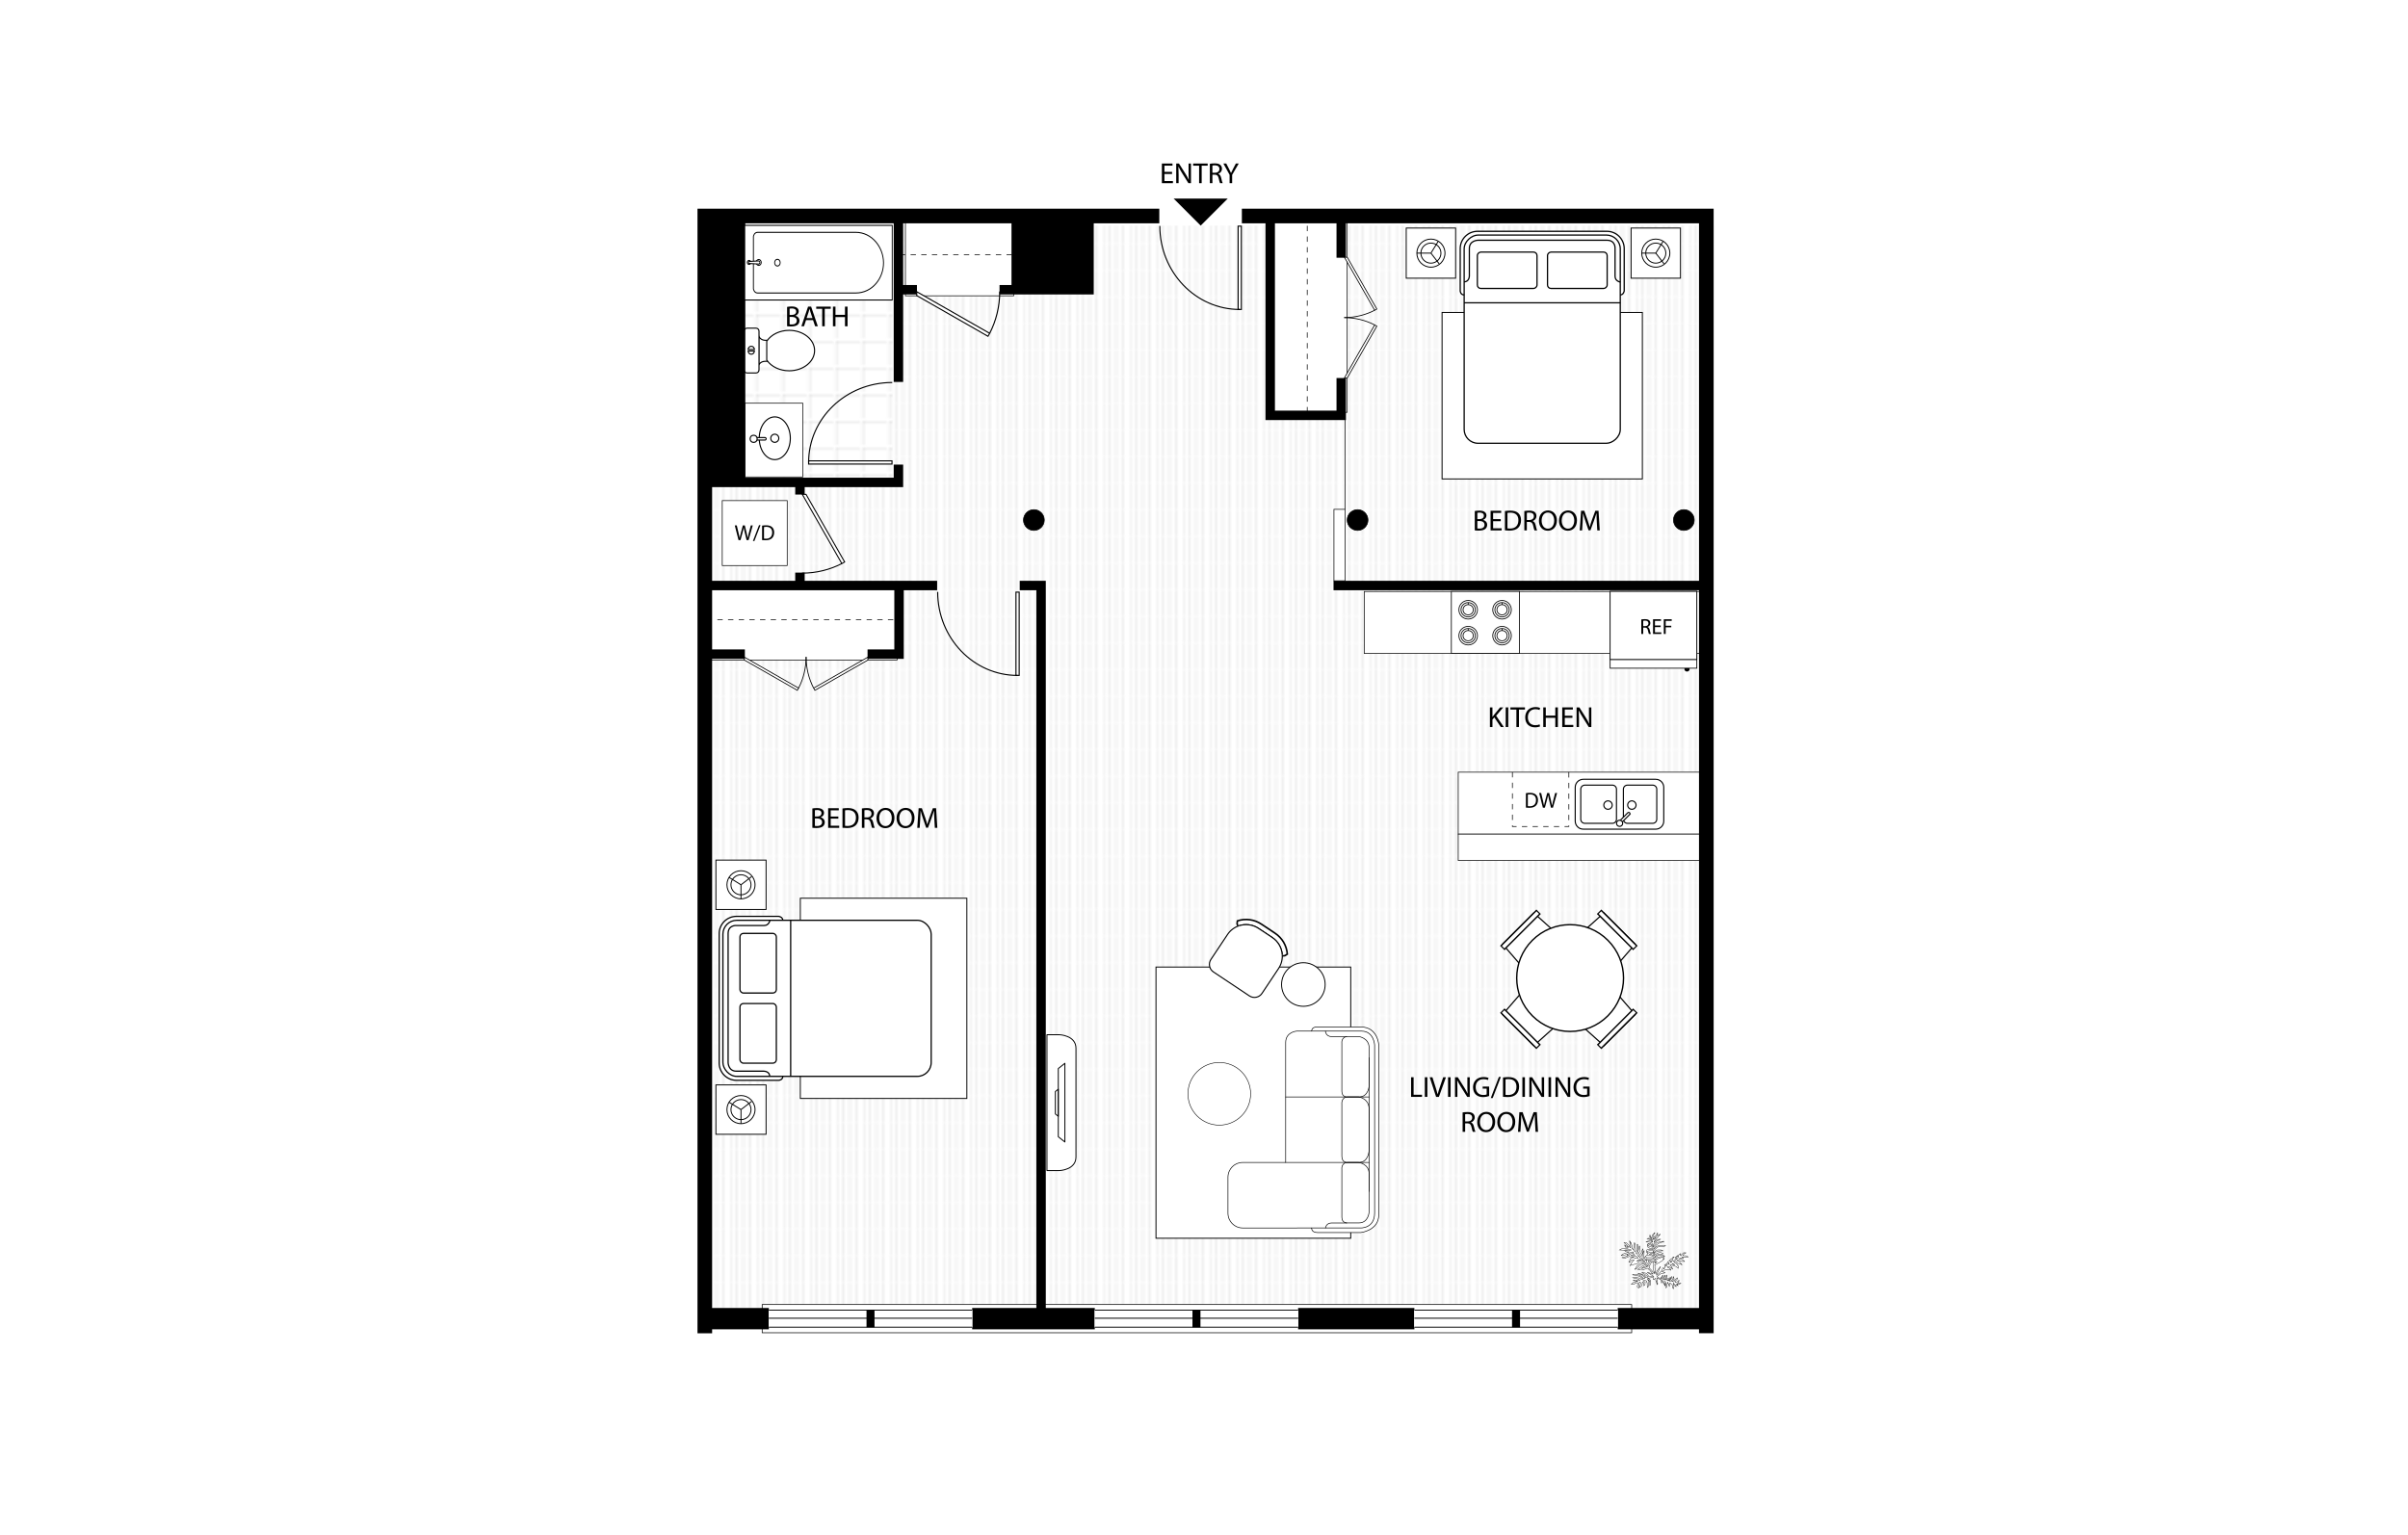 <?xml version="1.0" encoding="UTF-8"?><svg id="x" xmlns="http://www.w3.org/2000/svg" xmlns:xlink="http://www.w3.org/1999/xlink" viewBox="0 0 1035 660"><defs><style>.au,.av,.aw,.ax,.ay,.az,.ba,.bb,.bc,.bd,.be,.bf,.bg{fill:none;}.bh{fill:url(#z);}.bi{fill:url(#y);}.av{stroke-dasharray:2.291;}.av,.aw,.ax,.ay,.az,.ba,.bj,.bk,.bl,.bb,.bc,.bm,.bn,.bo,.bp,.bq,.br,.bs,.bt,.bu,.bv,.bw,.bx,.bd,.be,.bf,.bg{stroke:#000;}.av,.ax,.bm,.bw{stroke-width:.298px;}.aw,.bx{stroke-width:.3px;}.ay,.ba,.bn,.bo,.bp,.bq{stroke-linecap:round;stroke-linejoin:round;}.ay,.bp{stroke-width:.275px;}.az,.bu{stroke-width:.344px;}.ba,.bn{stroke-width:.403px;}.by{fill:#c6c6c6;}.bj{stroke-width:.1px;}.bj,.bz,.bk,.bl,.bn,.bo,.bp,.bq,.br,.bs,.bt,.bu,.bv,.bw,.bx{fill:#fff;}.bk{stroke-width:.24px;}.bk,.bl,.bb,.bc{stroke-miterlimit:10;}.bl,.br{stroke-width:.35px;}.bb,.bo{stroke-width:.36px;}.bc{stroke-width:.311px;}.ca{clip-path:url(#b);}.bq{stroke-width:.234px;}.bs{stroke-width:.588px;}.bt{stroke-width:.401px;}.bv{stroke-width:.292px;}.bd{stroke-width:9.164px;}.be{stroke-width:3.436px;}.bf{stroke-width:4.055px;}.bg{stroke-width:6.289px;}</style><clipPath id="b"><rect class="bz" y=".15" width="22.677" height="5.637"/></clipPath><symbol id="a" viewBox="0 0 22.677 5.939"><rect class="bz" y=".15" width="22.677" height="5.637"/><g class="ca"><rect class="bz" y=".15" width="22.677" height="5.637"/></g><path d="M22.677,5.639H0V.301h22.677v5.338ZM22.677,0H0v5.939h22.677V0Z"/><line class="bc" y1="3.102" x2="22.677" y2="3.102"/></symbol><symbol id="c" viewBox="0 0 23.062 12.686"><polygon id="d" class="bv" points="19.685 .2 20.147 1.01 .146 12.434 .146 11.361 19.685 .2"/><path class="aw" d="M22.912,12.502c0-4.162-1.001-8.079-2.765-11.503"/></symbol><symbol id="e" viewBox="0 0 22.659 23.155"><rect id="f" class="bx" x=".15" y=".15" width=".88" height="22.855"/><path class="aw" d="M22.509,23.069C22.509,10.412,12.695.15.59.15"/></symbol><symbol id="g" viewBox="0 0 45.842 12.686"><use width="23.062" height="12.686" xlink:href="#c"/><use width="23.062" height="12.686" transform="translate(45.842) rotate(-180) scale(1 -1)" xlink:href="#c"/></symbol><symbol id="h" viewBox="0 0 12.036 11.344"><g id="i"><path class="bx" d="M.15,4.42C.15,2.061,2.779.15,6.017.15c3.244,0,5.869,1.911,5.869,4.269,0,2.353-2.625,4.264-5.869,4.264C2.779,8.683.15,6.773.15,4.42"/><path class="bx" d="M4.901,4.413c0-.607.5-1.101,1.117-1.101.618,0,1.118.493,1.118,1.101,0,.614-.5,1.109-1.118,1.109-.617,0-1.117-.495-1.117-1.109"/></g><path class="bx" d="M6.518,9.877c0,.192-.155.347-.347.347h0c-.192,0-.347-.155-.347-.347v-2.742c0-.192.155-.347.347-.347h0c.192,0,.347.155.347.347v2.742Z"/><circle class="bx" cx="6.171" cy="10.224" r=".97"/></symbol><symbol id="j" viewBox="0 0 24.798 15.59"><g id="k"><g id="l"><path class="bx" d="M2.344,14.715c-1.21,0-2.194-.989-2.194-2.202V3.227C.15,2.012,1.134,1.022,2.344,1.022h19.93c1.21,0,2.194.989,2.194,2.204v9.286c0,1.213-.984,2.202-2.194,2.202H2.344Z"/><path class="bx" d="M3.197,2.622h6.922c.619,0,1.121.502,1.121,1.121v8.251c0,.619-.503,1.122-1.122,1.122H3.194c-.619,0-1.121-.502-1.121-1.121V3.746c0-.62.504-1.124,1.124-1.124Z"/><path class="bx" d="M22.948,11.992c0,.618-.505,1.124-1.12,1.124h-7.571c-.615,0-1.119-.506-1.119-1.124V3.746c0-.618.504-1.124,1.119-1.124h7.571c.615,0,1.12.506,1.12,1.124v8.246Z"/><path class="bx" d="M10.065,7.636c0,.638-.518,1.156-1.152,1.156-.639,0-1.153-.519-1.153-1.156s.515-1.156,1.153-1.156c.635,0,1.152.519,1.152,1.156"/><path class="bx" d="M16.614,7.636c0,.638-.517,1.156-1.152,1.156-.639,0-1.152-.519-1.152-1.156s.514-1.156,1.152-1.156c.636,0,1.152.519,1.152,1.156"/><path class="bx" d="M9.53,5.022c-.136.139-.136.358.002.499.139.137.358.137.496,0l2.124-2.129c.135-.138.135-.361.001-.497-.141-.141-.363-.141-.501,0l-2.122,2.127Z"/><path class="bx" d="M13.127,2.63c0,.473-.382.855-.853.855-.467,0-.848-.382-.848-.855,0-.468.381-.851.848-.851.471,0,.853.383.853.851"/></g><path class="bx" d="M.15,15.59"/><path class="bx" d="M24.798,15.59"/><path class="bx" d="M24.798,0"/><path class="bx" d="M.15,0"/></g></symbol><symbol id="m" viewBox="0 0 22.677 5.333"><use width="22.677" height="5.939" transform="scale(1 .898)" xlink:href="#a"/></symbol><symbol id="n" viewBox="0 0 22.407 50.698"><g id="o"><rect class="bx" x=".15" y=".15" width="22.107" height="50.398"/><path class="bx" d="M2.218,12.669C2.218,6.959,6.71,3.162,11.204,3.125c4.493-.04,8.985,3.676,8.985,9.545v33.443c0,1.252-1.236,1.461-1.236,1.461H3.455s-1.236-.209-1.236-1.461V12.669Z"/><path class="bx" d="M12.202,39.375c0,.525-.448.951-.998.951-.554,0-.999-.426-.999-.951,0-.524.445-.95.999-.95.55,0,.998.426.998.95"/><path class="bx" d="M10.524,46.374c-.336-.338-.337-.886.003-1.225.341-.337.886-.337,1.224.003.338.338.337.886-.002,1.225-.34.337-.888.336-1.225-.003"/><path class="bx" d="M10.71,49.485c-.232-.231-.231-.605.002-.837.233-.23.606-.229.838.002.23.232.23.607-.002.837-.233.232-.607.231-.838-.002"/><path class="bx" d="M10.696,45.801c.001-.209.247-.455.46-.457.21.003.455.249.456.459l-.16,3.049c.002.208-.095.457-.305.457-.212-.001-.308-.25-.306-.461l-.144-3.048Z"/></g></symbol><symbol id="p" viewBox="0 0 12.599 19.669"><g id="q"><path class="bx" d="M2.323,15.492s1.103-.378,1.161-1.775v-1.498h5.766v1.471c0,1.399,1.026,1.803,1.026,1.803H2.323Z"/><path class="bx" d="M11.636,15.415c.447,0,.812.364.812.809v2.486c0,.445-.365.81-.812.81H.965c-.449,0-.815-.364-.815-.81v-2.486c0-.444.366-.809.815-.809h10.671Z"/><path class="bx" d="M6.298.15c3.061,0,5.553,3.13,5.553,6.976,0,2.551-1.107,4.897-2.889,6.123l-.059.04H3.729l-.056-.04c-1.806-1.217-2.926-3.564-2.926-6.123C.748,3.28,3.239.15,6.298.15"/><path class="bx" d="M7.306,17.537c0-.477-.393-.858-.881-.86v1.721c.488-.002.881-.385.881-.86Z"/><path class="bx" d="M6.001,16.676c-.484,0-.879.383-.879.86,0,.477.395.86.879.86h.002v-1.721h-.002Z"/></g></symbol><symbol id="r" viewBox="0 0 61.56 47.7"><path class="bo" d="M43.02,46.374c0,.973,1.147,1.145,1.147,1.145h12.214c2.762,0,5-2.238,5-5V5.18c0-2.762-2.238-5-5-5h-12.214s-1.051.052-1.141,1.006c-.004.043-.006.087-.006.134v45.055Z"/><rect class="bo" x=".18" y="1.32" width="60.12" height="45.061" rx="4" ry="4"/><path class="bb" d="M46.74,46.38s.208-1.504,1.666-1.504h8.041s2.315.173,2.353-2.276V5.319s-.018-2.499-2.373-2.499h-7.917s-1.71.012-1.71-1.5"/><rect class="bb" x="44.88" y="25.38" width="10.5" height="17.219" rx="1" ry="1"/><rect class="bb" x="44.88" y="5.13" width="10.5" height="17.219" rx="1" ry="1"/><line class="bb" x1="40.74" y1="1.32" x2="40.74" y2="46.38"/></symbol><symbol id="s" viewBox="0 0 7.44 14.819"><polygon points="0 0 0 14.819 7.44 7.38 .06 0 0 0"/></symbol><symbol id="t" viewBox="0 0 13.786 14.961"><path class="bl" d="M.977,3.405l-.435-.341-.273-.547C1.435,1.028,3.189.175,5.085.175h3.617c1.895,0,3.649.853,4.814,2.34l-.272.596-.456.357"/><path class="bk" d="M12.624,3.214c-.908-1.159-2.327-1.905-3.922-1.905h-3.617c-1.596,0-3.015.747-3.923,1.907"/><path class="bk" d="M1.162,3.216C.509,4.049.12,5.097.12,6.235v6.606c0,1.105.895,2,2,2h9.546c1.105,0,2-.895,2-2v-6.606c0-1.139-.389-2.187-1.042-3.021"/><path class="bk" d="M12.624,3.214c-.908-1.159-2.327-1.905-3.922-1.905h-3.617c-1.596,0-3.015.747-3.923,1.907"/></symbol><symbol id="u" viewBox="0 0 13.6 15.678"><g id="v"><polygon class="br" points="13.425 15.253 13.425 .191 .175 1.328 .175 14.409 13.425 15.253"/><line class="br" x1="1.137" y1="14.409" x2="1.137" y2="1.328"/><rect class="br" x=".175" y=".628" width="1.25" height="14.875"/></g></symbol><symbol id="w" viewBox="0 0 19.084 15.546"><path class="bj" d="M16.214,14.57l.06.06v-.06h-.06ZM7.814,10.97l.119.06v-.06h-.119ZM11.414,9.41l.06.06v-.06h-.06ZM15.134,6.71l.06.06v-.06h-.06ZM11.354.47l.06.06v-.06h-.06ZM13.214,13.13l.36-.18.06-.06.36-.18.06-.06.12-.06h.06l-.06.12-.06.06-.06.12-.06.06-.24.12-.06.06v.06l-.48-.06ZM14.234,12.53h.06v.06l-.06-.06ZM9.854,11.27h.06v.06l-.06-.06ZM6.314,9.83l.06-.06c.638-.357.048-.171.9-.48l.18-.06h.18l.12.12v.12h-.12l-.18.06-.12.06-.36.12-.239.06-.301.06v.06l-.119-.06ZM15.074,8.87l-.12-.12-.12-.06-.06-.06-.12-.06.06-.06h.18l.12.06.061.06.12.06.12.12v.12l-.24-.06ZM13.574,8.45l.18-.18h.12l-.06.42-.24.12v-.36ZM8.354,9.17c.202-.188.299-.456.479-.66l.06-.54h.12l.06.06.12.06.12.12.119.06.181.18-.06,1.8.06.06v.3h.06v.12h.06v.18h.06v.18h.06v.18l-.66-.66h-.06v-.12l-.72-.72h-.06v-.6ZM9.973,8.15l-.06-.06.479-.12h.12l-.42.42-.12.06v-.3ZM4.934,7.79h.12v.06l-.12-.06ZM7.814,8.99l-.181-.18.24-.24.06-.12.181-.18.06-.54h.181l.359.12-.3.6-.06.06-.061.12-.06.06-.06.12-.12.12v.42l-.06-.06h-.061v-.12l-.06-.06h-.06v-.12ZM14.174,7.97l-.06-.06.24-.24h.119v.24h.061l-.061.24-.06.06v.06l-.12-.06h-.06v-.12h-.06v-.12ZM5.054,7.73l.24-.12.061-.06.239-.12h.24l.24.12-.72.18v.06l-.301-.06ZM7.034,8.09l.06-.06.12-.24.061-.06.18-.36.06-.18h1.681l.479.06v.9l-.12-.12h-.06v-.12l-.18-.18-.24-.12-.181-.06-.119-.06h-1.02l-.24.12.24.06-.12.48-.06.06-.12.24v.06l-.42-.42ZM15.794,6.95l.12-.12.06-.12.061-.06.06-.12.24-.12h.06l-.06.48-.3.3-.24.12v-.36ZM3.254,6.35l.18-.06.24-.12.181-.06.239-.12h.181l.119.12v.12h-.119l-.36.12v.06l-.66-.06ZM8.893,5.99l-.539-.06.18-.06.24-.12h.659l.06.06v.48l-.601-.3ZM2.294,5.99l.72-.36.061-.06.72-.24h.18v.12h.061v.12h.06v.12h-.18l-.72.18-.06.06-.12.06-.06.06-.12.06-.06.06v.06l-.48-.24ZM2.054,4.97l-.239-.12-.181-.06,1.08-.06.18-.06h.301l.239.12-.359.12-.24.06v.06l-.78-.06ZM9.734,1.85h.06v-.12l.06-.12.06-.06.12-.24.06-.06h.24l-.36.36-.06.12-.12.12v.06l-.06-.06ZM10.634.11l-.359.72-.06.06-.479.24-.24.72-.06.12v-.24h-.06v-.3l-.06-.06.06-.12.06-.18.06-.12.12-.36.24-.48h-.06l-.54.54-.06.24-.06.18-.06.24v.18l-.12-.06-.12-.12h-.06v-.18h-.06v-.12h-.06v-.18h-.06v-.12h-.06v.66h.12l.479.48v.12h.06v.18h.06l-.06.12v-.06l-.36-.36-.479-.24h-.301l-.239.06.72.24.12.06.239.24.12.06.301.3-.06.12v-.06l-.36-.18c-.366-.135-.723-.22-1.079,0l-.36.12.9.06.18.06.12.06.18.06.24.12.18.18v.42l-.12-.06-.359-.36-.301-.06h-.359l-.12.06.18.06.84.42.06.06.12.06.06.06v.3l-.36-.12-.239-.06-.36-.18h-.12v-.12l-.12-.12h-.06v-.12l-.061-.06h-.06v.18h.06v.24h.061v.3h.12l.12.12.12.06.18.18.84.06v.3l-.36-.12h-.899l-.36.12-.12.36-.06.12.12.12v.12h.06v.12h.061l.06.06v-.24l.06-.3.721-.12h.779v.6l-.119-.06-.181-.06-.12-.06h-.6l-.12.12-.12.06-.12.12-.12.06-.18.36-.12.12,1.02.06.72.18.24.24v.12h.06l.12.12-.36.06v-.06l-.359-.06h-1.26l-.301.06v-.24h-.06v-.24h-.061l-.119.12-.061.12-.06.06-.06.12-.06.06-.061.72-.119.24v-.06l-.301-.3.36-.72.06-1.86h-.06l-.06.12-.12.36-.06.12-.12.36-.06.12-.061,1.14v.3l-.119-.06-.601-.6.48-.48.3-.6.06-.18.06-1.08h-.06l-.3.9c-.186.384-.509.766-.72,1.14l-.061.06v-.06h-.06v-.12h-.06v-.12l-.061-.06.12-.24c.104-.285.238-.624.36-.9l.06-.84h-.06v-.3h-.061v-.24h-.06l-.48,1.92-.06.12-.181.18v-.06h-.06v-.12h-.06v-.12l-.061-.06.061-.06.119-.24.061-.06.18-.36.06-.3.06-1.14-.18-.18h-.06l-.06,1.2c-.103.258-.353.532-.48.78l-.06.06v-.06l-.3-.3.06-.06.24-.48.06-1.14h-.06v-.12h-.061v-.18h-.06v-.12h-.06l-.061,1.02-.06.24-.06.18-.06.24v.18l-.12-.06-.24-.24h-.06v-.84h-.06v-.24h-.06v-.24h-.061v-.12l-.06-.06h-.06v-.12l-.061-.06h-.06v-.12l-.06-.06h-.06v-.12l-.061-.06h-.06v.12h.06v.24h.061v.18h.06v.24h.06v.36h.06v.42h.061l-.061.36v-.06l-.12-.12h-.12v-.18h-.06v-.12h-.061v-.12h-.06v-.12l-.72-.72-.36-.06h-.3l.3.3.12.06.6.6v.12h.061l.12.12-.12.06v-.06l-.601-.3-.239-.24h-.06v.12h.06v.18h.06v.12h.061v.18h.18l.18.06.12.06.18.06.12.06-.18.06-.24.06-1.26.06-.72.36,1.319.06.42.42.9.06-.12.06-.54.18-.24.06-.3.06-.359.18-.181.06-.18.18-.12.06-.12.12.24.06v-.06l.72-.12.36-.12h.24l.12.12v.12h.119l.061.06-.24.12-.18.06-.12.06-.18.06-.96.24.3.06.66.06v-.06l.359-.06.601-.3h.18l.12.06.96.06v-.06l.54-.18h.24l.54.54-.78.06v-.06l-.48-.12h-.359l-.24.12-.18.06-.54,1.08.239.06v-.06l.24-.24.061-.12.239-.24h.66l-.359.36-.12.06-.181.36-.06.06-.18.36-.061.06-.06.12v.12h-.06l.06.06v-.06l.239-.12.061-.06.42-.06.36-.06.479-.12.18-.06.12-.06.48-.48.72-.24h.18l.48.48-.54.06-.72.24-.48.48-.12.06-.12.24-.06.06-.12.24-.06.06-.06.12-.24.24.181.06v-.06l.24-.06.659-.66.061-.12.18-.18.72-.36.061-.06h.72l.061.06v.12h.06v.12h-.12c-.863.265-1.167.609-1.859,1.14l-.12.06.3.06.359.06v-.06l.12-.12h.24l.18.06.48.06v-.06l.3-.06.36-.12.12-.06.18-.06h.18l.181.18v.12h.06l.36.36v.12h.06l.36.36v.12h.06l.3.3-.18.06v-.06l-.899-.3-.24-.06h-.181l.12.06.06.06.24.12.06.06.24.12.06.06.24.12.06.06.24.12.06.06.239.12.06.06-1.32.06v-.06l-.18-.18h-.06v-.12l-.18-.18h-.06v-.12l-.24-.24-.24-.06-.3-.06-.24-.06-.3-.06h-.18l.119.06.061.06.24.12.06.06.24.12.06.06.12.06.18.18.12.06.181.18.12.06.239.24-.359.12-.24.06v-.06h-.061v-.12l-.06-.06h-.06v-.12h-.061v-.12l-.12-.12-.72-.36-.18-.06-.721-.12h-.239l1.08.36c.213.134.689.481.84.66v.36h-.12l-.18.06v-.06l-.66-.66-.601-.3-.18-.06-.24-.06-.6-.12h-.42l-.24.12-.18.06.96.12.479.12.181.06.239.06.181.06.119.06.181.18.12.06.18.18.12.06.18.18-.24.12-.239.06v-.06l-.301-.3-.119-.06-.721-.12h-1.319l.3.06c.91.275.99.069,1.74.6l.06.06-.3.06-.48.06v-.06l-.359-.12h-.78l.36.18.359.06.601.12-1.2.24-.48.48-.12.06.721.06v-.06l.12-.06c.214-.211.505-.27.779-.36h.181l-.06.66-.06.24-.06.18.42.42v-.12l.061-.12.06-1.26.181-.18h.119v.12h.061v.12h.06l-.06.36-.061.24-.06.18-.06.24v.18l.06-.06.12-.06.06-.06.12-.06.06-.06.239-.48.061-.66h.12l.06.06.12.06.12.12v.78l.3-.3.061-.66-.12-.12-.12-.06-.061-.06-.119-.06-.061-.06-.12-.06.24-.06h.42l.24.12.06.06v.12h.06v.18h.06v.12h.061v.78h.06v.3h.06v.3l.181-.36.06-1.62-.12-.12-.12-.06-.119-.12h.06l.36.12.06.06v.12h.061v.12h.06v.12h.06v.12h.061v1.08l.18-.36.06-.96h-.06v-.12l-.06-.06h-.06v-.12h-.06v-.12l-.12-.12-.54-.18.36-.06.3-.06.359-.06h.721l-.06.12-.12.36.301.06v-.06l.3-.3h.12v.54h.06v.18h.06v.18h.06v.18h.06v.18h.06v.18h.06v.18h.061l.06.06v.12l.06-.42h-.06v-.48h-.06v-.48h-.061v-.48l-.06-.06h.12l.12.06.06.06.12.06.06.06.181.06.12.06.18.06.12.06.06.06v.12h.06v.12h.06v.66l.12-.24.06-.54h.061l.12.06.06.06v.54h.06l.12.12v.12h.06l.12.12v.12h.06v.12h.06v.18h.06v.12l.06-.18.06-.24h-.06v-.12h-.06v-.12h-.06v-.12h-.06v-.12h-.06v-.36h.3v.18h.061v.18h.06v.24h.06v.3h.061l-.061.6v.3l.181-.18.18-1.08.06-.3h.061v.12h.06v.12h.061v.12h.06v.12h.06v.12h.06v.12h.061v.24h.06v.24l.12-.6.06-.42h.06l.66.66v.42h.06v.18h.06v.24h.061v.18l.18-.54.06-.36h-.06v-.18h-.06v-.18h-.061v-.18h-.06v-.18h.06l.36.36v.12h.06v.12h.061l.06.06v.12h.06v.12h.06l.06.06v-.66h.06l.12.06.3.3v-.18h-.06v-.18h-.06v-.12h.12l.18.06.301.06v-.06l.359-.18-.42-.06-.479-.06.12-.06.18-.18.12-.48h-.061l-.359.36-.12.06-.061.06-.479.06v-.06l.06-.18.06-.24.12-.06.359-.36.06-.3h-.06c-.544.45-.697.255-.899.96v.12l-.36-.06-.3-.06.24-.12.359-.36.06-.36h-.06v-.24h-.06v-.12h-.061v-.12h-.06l-.061.6-.06.12-.36.36-.119.06-.061.06-.3.06v-.06l-.24-.06.24-.12c.353-.252.244-.161.479-.54l.061-.48h-.061l-.119.24c-.903.297-.617.136-1.261.6l-.54.06v-.06l.601-.3.06-.06.06-.54h-.06v-.18h-.06v-.18h-.06l-.06.42-.12.36-.06.12-.48.24-.24.06v-.06c.242-.194.379-.467.54-.72l.06-.36h-.06l-.18.36-.601.6-.359.06v-.06l.42-.42.06-.12.061-.06.06-.36h-.06l-.061.06-.06.12-.061.06-.06.12-.42.42-.24.06v-.06l-.12-.06-.18-.06-.36-.36.12-.06c.268-.265.633-.395.9-.66l1.2-.24-.24-.12-.18-.06-.24-.12-.181-.06.36-.18.061-.06.6-.3h.84l.54.18v-.06h-.06v-.12h-.06v-.12h-.06v-.12l-.06-.06-.72-.36.18-.18c.428-.012.746.292,1.02.48l.24.24v-.12h-.06v-.12h-.06v-.18h-.06v-.12h-.06v-.12l-.48-.48.12-.06h.24l.479.24.061.06.36.06.3.06.12.06.12.12.119.06.12.12.12.06.12.12v-.6h-.06v-.12l-.12-.12h-.06v-.12l-.359-.36-.12-.06-.12-.12-.12-.06-.12-.12-.12-.06.36-.18h.12l.54.54,1.08.36.12.06v-.06l-.24-.24h-.06v-.12l-.42-.42-.72-.36.18-.06.12-.06h.24l.12.06.06.06.12.06.061.06.119.06.061.06,1.08.06v-.06l-.061-.06-.12-.06-.06-.06-.12-.06-.12-.12-.12-.06-.06-.06-.12-.06-.72-.18.359-.18h.48l.3.06v-.06l-.24-.24-.119-.06h1.14l.54.06v-.06l-.24-.24-.12-.06-1.14-.06.12-.12.06-.12.12-.12.06-.12.601-.3h-.72l-.36.36-.12.06-.24.48v-.06l-.18-.18.06-.24.061-.18h-.061c-.376.361-.903.515-1.26.9l-.12.06-.06.78-.061.06-.479.24v-.06h-.061v-.12h-.06v-.12l-.06-.06.18-.54.18-.18h-.12l-.239.12-.06.12-.06.06-.06.12-.06.06-.24.12-.18.06-.06.18-.12.24-.119.06-.36.12-.061.18-.18.36.06.06-.06.42-.24.24v-.48h-.06v-.12h-.06l-.301.3.06.06v.3h.06l-.06.42-.3.3v-.36h-.12l-.06.06-.12.06-.06.48c-.587.589-.792.945-1.5,1.38l-.06.06v-.12l-.06-.06.06-.06c.349-.607.657-1.113.9-1.8l.12-.24h-.06l-.061.06-.06.12-.12.12-.06.12-.18.18-.06.12-.12.12-.06.12-.18.18-.06.3-.06.18-.12.24v-.12h-.06v-.12h-.06v-.18h-.06v-.12h-.06v-.96h-.06v-.9l-.06-.06.18-.06c.992-.431,1.142-.543,1.92-1.08l.54-.54h-.18l-.181.06v-.06l.36-.36h-.42l-.48.06-.12.06-.899.3-.48.48-.12.06v-.36l-.06-.06.12-.06c.828-.702.203-.357,1.32-.66l1.26-.06-.36-.36c-.78-.212-1.676.005-2.22.6l-.12.06v-.24l-.06-.06.119-.06.36-.36.24-.06.18-.06.24-.06.899-.06.181-.06.12-.06-.601-.3c-.922-.011-.918.198-1.62.54l-.239.24v-.42l-.06-.06.12-.06.42-.42.72-.24,1.2-.06-.479-.24h-1.02l-.6.3-.06.12-.119.12-.06.12-.18.18v-.72l.12-.06c.928-.933.97-.92,1.42-.906.233.006.58.013,1.22-.114l.54-.18-.84-.06h-1.02l-.72.24-.72.72v-.48l.12-.06.659-.66.24-.12.06-.06.12-.06.06-.06.12-.06.06-.06,1.44-.48h-.42l-.66.06-1.08.36-.06.12-.66.66-.181.36v-.66c.44-.574,1.227-1.2,1.921-1.44l.18-.06h-.24c-1.156.146-.584.077-1.38.6l-.24.24v-.12c.227-.457,1.169-1.298,1.5-1.86l.181-.18h-.12c-.202.117-.398.243-.601.36l-.06.06v-.18l.06-.18.06-.48h-.06ZM9.854.05l.06.06v-.06h-.06Z"/></symbol><pattern id="y" x="0" y="0" width="9.688" height="9.691" patternTransform="translate(-16706.666 872.429) rotate(90) scale(1.145)" patternUnits="userSpaceOnUse" viewBox="0 0 9.688 9.691"><rect class="au" y="0" width="9.688" height="9.691"/><rect class="by" y="0" width="9.688" height=".124"/><rect class="by" y="2.363" width="9.688" height=".24"/><rect class="by" y="4.726" width="9.688" height=".24"/><rect class="by" y="7.088" width="9.688" height=".24"/><rect class="by" y="9.567" width="9.688" height=".124"/></pattern><pattern id="z" x="0" y="0" width="9.061" height="9.061" patternTransform="translate(-16713.776 913.712) rotate(90) scale(1.145)" patternUnits="userSpaceOnUse" viewBox="0 0 9.061 9.061"><rect class="au" y="0" width="9.061" height="9.061"/><polygon class="by" points=".24 8.82 .24 0 0 0 0 8.82 0 9.061 .24 9.061 9.061 9.061 9.061 8.82 .24 8.82"/></pattern></defs><rect class="bz" width="1035" height="660"/><polygon class="bi" points="383.638 97 383.638 206.089 303.981 206.089 303.981 566.902 737.323 566.902 737.323 97 383.638 97"/><rect class="bw" x="626.77" y="331.969" width="105.27" height="26.623"/><rect class="bw" x="626.77" y="358.592" width="104.161" height="11.336"/><rect class="bw" x="586.365" y="254.288" width="145.675" height="26.622"/><rect class="bw" x="573.352" y="218.97" width="4.794" height="30.72"/><rect class="bw" x="545.782" y="92.862" width="33.263" height="84.398"/><rect class="bh" x="311.548" y="114.516" width="72.09" height="91.573"/><rect class="bw" x="320.157" y="173.346" width="24.916" height="31.698"/><use width="12.599" height="19.669" transform="translate(350.357 140.853) rotate(90) scale(1.565)" xlink:href="#p"/><rect class="bw" x="389.163" y="95.014" width="46.569" height="32.155"/><rect class="bw" x="302.937" y="252.331" width="82.67" height="31.405"/><use width="45.842" height="12.686" transform="translate(373.231 297.001) rotate(-180) scale(1.167)" xlink:href="#g"/><rect class="bw" x="327.592" y="560.836" width="373.728" height="12.132"/><line id="aa" class="bf" x1="573.175" y1="251.723" x2="733.018" y2="251.723"/><polyline id="ab" class="bf" points="545.959 93.644 545.959 178.564 576.483 178.564 576.483 162.519"/><polyline id="ac" class="bf" points="468.082 93.252 468.082 124.56 429.616 124.56"/><polyline id="ad" class="bf" points="302.677 207.392 386.162 207.392 386.162 199.735"/><polyline id="ae" class="bf" points="386.423 251.723 386.423 281.225 372.89 281.225"/><polyline id="af" class="bf" points="447.472 569.772 447.472 251.723 438.295 251.723"/><line id="ag" class="bd" x1="733.409" y1="566.902" x2="695.32" y2="566.902"/><polyline id="ah" class="bg" points="533.781 92.862 733.409 92.862 733.409 573.163"/><line id="ai" class="bd" x1="302.937" y1="566.902" x2="330.462" y2="566.902"/><polyline id="aj" class="bg" points="498.284 92.862 302.937 92.862 302.937 573.196"/><line id="ak" class="bf" x1="576.483" y1="110.806" x2="576.483" y2="93.644"/><line id="al" class="bf" x1="394.119" y1="124.56" x2="385.51" y2="124.56"/><line id="am" class="bf" x1="386.162" y1="164.201" x2="386.162" y2="92.862"/><line id="an" class="bf" x1="343.833" y1="251.723" x2="343.833" y2="246.168"/><line id="ao" class="bf" x1="343.833" y1="212.611" x2="343.833" y2="206.937"/><line id="ap" class="bf" x1="402.798" y1="251.723" x2="302.937" y2="251.723"/><line id="aq" class="bf" x1="303.981" y1="281.225" x2="320.157" y2="281.225"/><path id="ar" class="bd" d="M417.861,566.902h52.7-52.7Z"/><path id="as" class="bd" d="M557.96,566.902h49.96-49.96Z"/><use width="22.677" height="5.333" transform="translate(695.32 570.761) rotate(-180) scale(3.854 1.447)" xlink:href="#m"/><use width="22.677" height="5.333" transform="translate(557.961 570.761) rotate(-180) scale(3.854 1.447)" xlink:href="#m"/><use width="22.677" height="5.333" transform="translate(417.862 570.761) rotate(-180) scale(3.854 1.447)" xlink:href="#m"/><use width="22.659" height="23.155" transform="translate(438.296 290.609) rotate(-180) scale(1.567)" xlink:href="#e"/><use width="22.659" height="23.155" transform="translate(347.325 199.735) rotate(-90) scale(1.568)" xlink:href="#e"/><use width="23.062" height="12.686" transform="translate(393.803 144.887) scale(1.567 -1.567)" xlink:href="#c"/><use width="22.659" height="23.155" transform="translate(533.781 133.275) rotate(-180) scale(1.567)" xlink:href="#e"/><line class="be" x1="651.62" y1="570.636" x2="651.62" y2="563.152"/><line class="be" x1="514.261" y1="570.636" x2="514.261" y2="563.152"/><line class="be" x1="374.162" y1="570.636" x2="374.162" y2="563.152"/><line class="av" x1="383.945" y1="266.474" x2="306.557" y2="266.474"/><use width="23.062" height="12.686" transform="translate(363.341 212.301) rotate(90) scale(1.488)" xlink:href="#c"/><rect class="bw" x="310.438" y="215.219" width="27.916" height="27.915"/><rect class="bm" x="302.937" y="92.862" width="17.22" height="114.075"/><use width="22.407" height="50.698" transform="translate(383.681 96.654) rotate(90) scale(1.452 1.258)" xlink:href="#n"/><rect class="bm" x="434.917" y="92.372" width="33.166" height="32.641"/><line class="av" x1="434.917" y1="109.558" x2="386.749" y2="109.558"/><use width="12.036" height="11.344" transform="translate(339.929 178.993) rotate(90) scale(1.565)" xlink:href="#h"/><use width="45.842" height="12.686" transform="translate(592.011 110.434) rotate(90) scale(1.139)" xlink:href="#g"/><line class="av" x1="561.873" y1="177.26" x2="561.873" y2="95.601"/><line class="ax" x1="578.146" y1="218.97" x2="578.146" y2="179.346"/><path class="bm" d="M728.225,223.569c0,2.467-2.001,4.467-4.468,4.467s-4.467-2.001-4.467-4.467,2.001-4.468,4.467-4.468,4.468,2.001,4.468,4.468Z"/><path class="bm" d="M587.98,223.569c0,2.467-2,4.467-4.467,4.467s-4.468-2.001-4.468-4.467,2.001-4.468,4.468-4.468,4.467,2.001,4.467,4.468Z"/><path class="bm" d="M448.849,223.569c0,2.467-2.001,4.467-4.468,4.467s-4.467-2.001-4.467-4.467,2.001-4.468,4.467-4.468,4.468,2.001,4.468,4.468Z"/><use width="24.798" height="15.59" transform="translate(715.348 358.063) rotate(-180) scale(1.565)" xlink:href="#j"/><polyline class="av" points="674.317 331.969 674.317 355.318 650.054 355.318 650.054 331.969"/><path d="M723.977,287.657c0-.586.502-1.053,1.128-1.053.621,0,1.122.467,1.122,1.053,0,.577-.501,1.053-1.122,1.053-.625,0-1.128-.476-1.128-1.053"/><rect class="bu" x="692.067" y="254.244" width="37.252" height="33.024"/><line class="az" x1="729.32" y1="283.512" x2="692.067" y2="283.512"/><rect class="bu" x="692.067" y="254.244" width="37.252" height="29.268"/><g id="at"><rect class="bu" x="623.815" y="254.255" width="29.282" height="26.656"/><path class="bu" d="M645.605,258.152c2.205,0,3.994,1.787,3.994,3.993,0,2.21-1.788,3.996-3.994,3.996s-3.998-1.786-3.998-3.996c0-2.206,1.794-3.993,3.998-3.993"/><path class="bu" d="M645.605,259.498v.44c1.215,0,2.203.99,2.205,2.206-.003,1.214-.99,2.198-2.205,2.203-1.216-.005-2.206-.99-2.206-2.203,0-1.216.99-2.206,2.206-2.206v-.878c-1.704,0-3.084,1.381-3.084,3.084,0,1.7,1.381,3.082,3.084,3.082,1.701,0,3.085-1.381,3.085-3.082-.002-1.703-1.385-3.084-3.085-3.084v.438Z"/><path class="bu" d="M631.056,258.152c2.205,0,3.995,1.787,3.995,3.993,0,2.21-1.79,3.996-3.995,3.996s-3.998-1.786-3.998-3.996c0-2.206,1.794-3.993,3.998-3.993"/><path class="bu" d="M631.056,259.498v.44c1.216,0,2.203.99,2.205,2.206-.002,1.214-.99,2.198-2.205,2.203-1.215-.005-2.205-.99-2.205-2.203,0-1.216.99-2.206,2.205-2.206v-.878c-1.704,0-3.083,1.381-3.083,3.084,0,1.7,1.379,3.082,3.083,3.082,1.702,0,3.086-1.381,3.086-3.082-.003-1.703-1.385-3.084-3.086-3.084v.438Z"/><path class="bu" d="M645.605,269.29c2.205,0,3.994,1.787,3.994,3.993,0,2.209-1.788,3.996-3.994,3.996s-3.998-1.787-3.998-3.996c0-2.206,1.794-3.993,3.998-3.993"/><path class="bu" d="M645.605,270.638v.439c1.215,0,2.203.99,2.205,2.206-.003,1.214-.99,2.197-2.205,2.203-1.216-.006-2.206-.989-2.206-2.203,0-1.216.99-2.206,2.206-2.206v-.878c-1.704,0-3.084,1.381-3.084,3.084,0,1.7,1.381,3.083,3.084,3.083,1.701,0,3.085-1.383,3.085-3.083-.002-1.703-1.385-3.084-3.085-3.084v.439Z"/><path class="bu" d="M631.056,269.29c2.205,0,3.995,1.787,3.995,3.993,0,2.209-1.79,3.996-3.995,3.996s-3.998-1.787-3.998-3.996c0-2.206,1.794-3.993,3.998-3.993"/><path class="bu" d="M631.056,270.638v.439c1.216,0,2.203.99,2.205,2.206-.002,1.214-.99,2.197-2.205,2.203-1.215-.006-2.205-.989-2.205-2.203,0-1.216.99-2.206,2.205-2.206v-.878c-1.704,0-3.083,1.381-3.083,3.084,0,1.7,1.379,3.083,3.083,3.083,1.702,0,3.086-1.383,3.086-3.083-.003-1.703-1.385-3.084-3.086-3.084v.439Z"/></g><rect class="bt" x="619.831" y="134.323" width="86.079" height="71.578"/><rect class="bt" x="701.069" y="98.039" width="21.231" height="21.563"/><path class="bt" d="M705.644,108.82c0-3.336,2.705-6.042,6.041-6.042s6.042,2.706,6.042,6.042-2.706,6.04-6.042,6.04-6.041-2.704-6.041-6.04Z"/><path class="bt" d="M707.372,108.82c0-2.381,1.933-4.314,4.313-4.314s4.311,1.932,4.311,4.314c0,2.38-1.93,4.311-4.311,4.311s-4.313-1.931-4.313-4.311Z"/><line class="bt" x1="711.685" y1="108.82" x2="714.86" y2="103.686"/><line class="bt" x1="711.685" y1="108.82" x2="715.226" y2="113.414"/><line class="bt" x1="711.685" y1="108.82" x2="705.644" y2="108.82"/><rect class="bt" x="604.419" y="98.039" width="21.231" height="21.563"/><path class="bt" d="M608.994,108.82c0-3.336,2.705-6.042,6.041-6.042,3.337,0,6.042,2.706,6.042,6.042s-2.704,6.04-6.042,6.04c-3.336,0-6.041-2.704-6.041-6.04Z"/><path class="bt" d="M610.723,108.82c0-2.381,1.932-4.314,4.312-4.314,2.381,0,4.311,1.932,4.311,4.314,0,2.38-1.93,4.311-4.311,4.311-2.38,0-4.312-1.931-4.312-4.311Z"/><line class="bt" x1="615.035" y1="108.82" x2="618.211" y2="103.686"/><line class="bt" x1="615.035" y1="108.82" x2="618.578" y2="113.414"/><line class="bt" x1="615.035" y1="108.82" x2="608.994" y2="108.82"/><use width="61.56" height="47.7" transform="translate(627.357 190.838) rotate(-90) scale(1.489)" xlink:href="#r"/><rect class="bt" x="343.994" y="386.157" width="71.576" height="86.079"/><rect class="bt" x="307.708" y="369.766" width="21.563" height="21.23"/><path class="bt" d="M318.489,386.422c-3.336,0-6.041-2.704-6.041-6.041s2.706-6.043,6.041-6.043,6.041,2.707,6.041,6.043-2.704,6.041-6.041,6.041Z"/><path class="bt" d="M318.489,384.693c-2.38,0-4.313-1.932-4.313-4.312,0-2.381,1.933-4.312,4.313-4.312s4.311,1.93,4.311,4.312c0,2.38-1.931,4.312-4.311,4.312Z"/><line class="bt" x1="318.489" y1="380.381" x2="313.356" y2="377.205"/><line class="bt" x1="318.489" y1="380.381" x2="323.084" y2="376.839"/><line class="bt" x1="318.489" y1="380.381" x2="318.489" y2="386.422"/><rect class="bt" x="307.708" y="466.415" width="21.563" height="21.231"/><path class="bt" d="M318.489,483.072c-3.336,0-6.041-2.705-6.041-6.041s2.706-6.042,6.041-6.042,6.041,2.705,6.041,6.042-2.704,6.041-6.041,6.041Z"/><path class="bt" d="M318.489,481.343c-2.38,0-4.313-1.932-4.313-4.312,0-2.381,1.933-4.311,4.313-4.311s4.311,1.93,4.311,4.311c0,2.38-1.931,4.312-4.311,4.312Z"/><line class="bt" x1="318.489" y1="477.03" x2="313.356" y2="473.856"/><line class="bt" x1="318.489" y1="477.03" x2="323.084" y2="473.488"/><line class="bt" x1="318.489" y1="477.03" x2="318.489" y2="483.072"/><use width="61.56" height="47.7" transform="translate(400.508 464.709) rotate(-180) scale(1.489)" xlink:href="#r"/><use width="13.6" height="15.678" transform="translate(704.347 407.06) rotate(135) scale(1.706 1.449)" xlink:href="#u"/><use width="13.6" height="15.678" transform="translate(644.289 434.982) rotate(-45) scale(1.706 1.449)" xlink:href="#u"/><use width="13.6" height="15.678" transform="translate(704.347 434.984) rotate(-135) scale(1.706 -1.449)" xlink:href="#u"/><use width="13.6" height="15.678" transform="translate(644.289 407.062) rotate(45) scale(1.706 -1.449)" xlink:href="#u"/><path class="bs" d="M658.633,436.707c-8.964-8.964-8.964-23.497,0-32.461,8.965-8.963,23.497-8.963,32.462,0,8.964,8.964,8.964,23.497,0,32.461-8.965,8.965-23.497,8.965-32.462,0Z"/><rect class="bt" x="496.867" y="415.746" width="83.703" height="116.593"/><path class="bn" d="M449.998,474.056v29.189h5.307s7.166-.219,7.166-5.832v-46.74c0-5.614-7.166-5.834-7.166-5.834h-5.307v29.217Z"/><polygon class="ba" points="454.873 488.702 454.969 488.778 457.704 490.957 457.704 457.123 457.704 457.123 454.873 459.377 454.873 488.702"/><polyline class="ba" points="453.617 478.901 454.873 479.913 454.873 468.243 453.617 469.257 453.617 478.901"/><path class="bp" d="M534.058,527.921h23.461c.011,0,.021-.003.031-.003h6.231v.186s-.11,1.784,2.53,1.784h18.601s7.704-.838,7.704-7.606v-73.07s-.4-7.701-7.704-7.701h-19.169s-1.962.029-1.962,1.784h-6.479s-4.696.312-4.696,4.91v51.551h-18.548c-3.458,0-6.262,2.857-6.262,6.38v15.403c0,3.524,2.804,6.381,6.262,6.381Z"/><path class="ay" d="M563.781,527.917h20.907s6.143.361,6.143-6.422v-72.282s-.321-5.825-5.501-5.917h-21.549"/><path class="ay" d="M579.079,525.756s-2.336.176-2.336-2.466v-20.641s-.4-2.893,2.696-2.893h4.445s4.599.478,4.599,4.98v16.136s-.175,4.887-4.445,4.887l-4.959-.003Z"/><path class="ay" d="M579.079,471.601s-2.336.176-2.336-2.465v-20.642s-.4-2.892,2.696-2.892h4.445s4.599.479,4.599,4.979v16.137s-.175,4.888-4.445,4.888l-4.959-.005Z"/><path class="ay" d="M579.079,499.753s-2.336.19-2.336-2.673v-22.38s-.4-3.135,2.696-3.135h4.445s4.599.519,4.599,5.397v17.496s-.175,5.298-4.445,5.298l-4.959-.003Z"/><path class="ay" d="M569.699,443.321s.122,2.329,2.696,2.329h6.448"/><path class="ay" d="M569.724,527.917c.093-.553.546-2.142,2.672-2.142h6.448"/><line class="ay" x1="552.606" y1="471.606" x2="588.482" y2="471.606"/><line class="ay" x1="552.606" y1="499.756" x2="588.482" y2="499.756"/><line class="ay" x1="588.482" y1="454.711" x2="588.482" y2="512.235"/><use width="13.786" height="14.961" transform="translate(534.139 391.536) rotate(33.667) scale(1.946)" xlink:href="#t"/><path class="bq" d="M510.605,470.242c0-7.439,6.031-13.471,13.47-13.471s13.471,6.031,13.471,13.471-6.032,13.472-13.471,13.472-13.47-6.031-13.47-13.472Z"/><path class="bt" d="M550.839,423.255c0-5.174,4.194-9.368,9.367-9.368s9.368,4.194,9.368,9.368-4.194,9.366-9.368,9.366-9.367-4.194-9.367-9.366Z"/><use width="19.084" height="15.546" transform="translate(695.757 529.888) scale(1.565)" xlink:href="#w"/><path d="M349.169,347.569c.476-.1,1.228-.175,1.993-.175,1.09,0,1.792.188,2.318.614.438.326.702.827.702,1.491,0,.815-.539,1.529-1.429,1.854v.025c.802.2,1.742.865,1.742,2.118,0,.727-.288,1.278-.714,1.692-.589.539-1.541.79-2.92.79-.752,0-1.329-.05-1.692-.101v-8.309ZM350.259,351.028h.99c1.153,0,1.83-.601,1.83-1.416,0-.99-.752-1.379-1.854-1.379-.502,0-.79.037-.966.075v2.719ZM350.259,355.075c.213.038.526.051.915.051,1.128,0,2.169-.414,2.169-1.642,0-1.153-.99-1.629-2.181-1.629h-.903v3.22Z"/><path d="M360.33,351.943h-3.284v3.045h3.659v.915h-4.75v-8.447h4.562v.915h-3.472v2.67h3.284v.902Z"/><path d="M362.117,347.569c.665-.1,1.454-.175,2.319-.175,1.567,0,2.682.363,3.421,1.052.752.689,1.19,1.667,1.19,3.033,0,1.379-.426,2.506-1.215,3.284-.79.789-2.093,1.216-3.735,1.216-.777,0-1.429-.038-1.98-.101v-8.309ZM363.208,355.038c.276.05.677.063,1.103.063,2.331,0,3.597-1.303,3.597-3.584.013-1.993-1.115-3.259-3.421-3.259-.564,0-.99.051-1.278.113v6.667Z"/><path d="M370.457,347.569c.552-.113,1.341-.175,2.093-.175,1.166,0,1.917.213,2.443.689.426.376.665.952.665,1.604,0,1.115-.702,1.854-1.592,2.155v.037c.652.226,1.04.827,1.241,1.704.276,1.178.476,1.993.651,2.319h-1.128c-.138-.238-.326-.965-.564-2.018-.251-1.165-.702-1.604-1.692-1.641h-1.028v3.659h-1.09v-8.334ZM371.547,351.416h1.116c1.166,0,1.905-.639,1.905-1.604,0-1.09-.79-1.566-1.942-1.579-.526,0-.903.05-1.078.1v3.083Z"/><path d="M384.45,351.592c0,2.908-1.767,4.449-3.922,4.449-2.231,0-3.797-1.73-3.797-4.287,0-2.682,1.667-4.436,3.923-4.436,2.305,0,3.797,1.767,3.797,4.273ZM377.896,351.73c0,1.804.978,3.421,2.694,3.421,1.73,0,2.707-1.591,2.707-3.509,0-1.679-.877-3.434-2.694-3.434-1.805,0-2.707,1.667-2.707,3.522Z"/><path d="M393.078,351.592c0,2.908-1.767,4.449-3.922,4.449-2.231,0-3.797-1.73-3.797-4.287,0-2.682,1.667-4.436,3.923-4.436,2.305,0,3.797,1.767,3.797,4.273ZM386.524,351.73c0,1.804.978,3.421,2.694,3.421,1.73,0,2.707-1.591,2.707-3.509,0-1.679-.877-3.434-2.694-3.434-1.805,0-2.707,1.667-2.707,3.522Z"/><path d="M401.605,352.194c-.063-1.178-.138-2.594-.125-3.647h-.037c-.288.99-.639,2.043-1.065,3.208l-1.491,4.098h-.827l-1.366-4.023c-.401-1.19-.739-2.281-.978-3.284h-.025c-.025,1.053-.087,2.469-.163,3.735l-.226,3.622h-1.04l.589-8.447h1.391l1.441,4.086c.35,1.04.639,1.968.852,2.845h.037c.213-.852.514-1.779.89-2.845l1.503-4.086h1.391l.526,8.447h-1.066l-.213-3.709Z"/><path d="M338.303,131.937c.476-.1,1.228-.175,1.993-.175,1.09,0,1.792.188,2.318.614.438.326.702.827.702,1.491,0,.815-.539,1.529-1.429,1.854v.025c.802.2,1.742.865,1.742,2.118,0,.727-.288,1.278-.714,1.692-.589.539-1.541.79-2.92.79-.752,0-1.329-.05-1.692-.101v-8.309ZM339.393,135.396h.99c1.153,0,1.83-.601,1.83-1.416,0-.99-.752-1.379-1.855-1.379-.501,0-.789.037-.965.075v2.719ZM339.393,139.444c.213.038.526.051.915.051,1.128,0,2.169-.414,2.169-1.642,0-1.153-.99-1.629-2.181-1.629h-.903v3.22Z"/><path d="M346.456,137.614l-.877,2.657h-1.128l2.869-8.447h1.316l2.883,8.447h-1.165l-.903-2.657h-2.995ZM349.225,136.762l-.827-2.431c-.188-.552-.314-1.053-.439-1.541h-.025c-.125.501-.264,1.015-.426,1.529l-.827,2.443h2.544Z"/><path d="M353.393,132.752h-2.569v-.927h6.254v.927h-2.582v7.519h-1.103v-7.519Z"/><path d="M359.103,131.824v3.534h4.086v-3.534h1.103v8.447h-1.103v-3.96h-4.086v3.96h-1.09v-8.447h1.09Z"/><path d="M317.428,232.208l-1.605-6.324h.863l.751,3.2c.188.788.356,1.577.469,2.187h.019c.103-.629.3-1.379.516-2.196l.845-3.19h.854l.769,3.209c.178.751.347,1.501.441,2.168h.019c.132-.695.31-1.399.506-2.187l.835-3.19h.835l-1.792,6.324h-.853l-.798-3.294c-.197-.807-.328-1.426-.412-2.064h-.019c-.113.629-.254,1.248-.488,2.064l-.901,3.294h-.853Z"/><path d="M323.619,232.583l2.618-6.803h.639l-2.628,6.803h-.629Z"/><path d="M327.563,225.968c.497-.075,1.088-.131,1.736-.131,1.173,0,2.009.272,2.562.788.563.516.891,1.248.891,2.271,0,1.032-.319,1.876-.91,2.458-.591.591-1.567.91-2.796.91-.582,0-1.07-.028-1.483-.075v-6.222ZM328.379,231.561c.207.037.507.047.826.047,1.745,0,2.693-.976,2.693-2.684.009-1.492-.835-2.439-2.562-2.439-.422,0-.741.037-.958.084v4.992Z"/><path d="M633.891,219.701c.476-.1,1.228-.175,1.993-.175,1.09,0,1.792.188,2.318.614.438.326.702.827.702,1.491,0,.815-.539,1.529-1.429,1.854v.025c.802.2,1.742.865,1.742,2.118,0,.727-.288,1.278-.714,1.692-.589.539-1.541.79-2.92.79-.752,0-1.329-.05-1.692-.101v-8.309ZM634.982,223.16h.99c1.153,0,1.83-.601,1.83-1.416,0-.99-.752-1.379-1.854-1.379-.502,0-.79.037-.966.075v2.719ZM634.982,227.207c.213.038.526.051.915.051,1.128,0,2.169-.414,2.169-1.642,0-1.153-.99-1.629-2.181-1.629h-.903v3.22Z"/><path d="M645.053,224.075h-3.284v3.045h3.659v.915h-4.75v-8.447h4.562v.915h-3.472v2.67h3.284v.902Z"/><path d="M646.84,219.701c.665-.1,1.454-.175,2.319-.175,1.567,0,2.682.363,3.421,1.052.752.689,1.19,1.667,1.19,3.033,0,1.379-.426,2.506-1.215,3.284-.79.789-2.093,1.216-3.735,1.216-.777,0-1.429-.038-1.98-.101v-8.309ZM647.93,227.17c.276.05.677.063,1.103.063,2.331,0,3.597-1.303,3.597-3.584.013-1.993-1.115-3.259-3.421-3.259-.564,0-.99.051-1.278.113v6.667Z"/><path d="M655.179,219.701c.552-.113,1.341-.175,2.093-.175,1.166,0,1.917.213,2.443.689.426.376.665.952.665,1.604,0,1.115-.702,1.854-1.592,2.155v.037c.652.226,1.04.827,1.241,1.704.276,1.178.476,1.993.651,2.319h-1.128c-.138-.238-.326-.965-.564-2.018-.251-1.165-.702-1.604-1.692-1.641h-1.028v3.659h-1.09v-8.334ZM656.269,223.548h1.116c1.166,0,1.905-.639,1.905-1.604,0-1.09-.79-1.566-1.942-1.579-.526,0-.903.05-1.078.1v3.083Z"/><path d="M669.172,223.724c0,2.908-1.767,4.449-3.922,4.449-2.231,0-3.797-1.73-3.797-4.287,0-2.682,1.667-4.436,3.923-4.436,2.305,0,3.797,1.767,3.797,4.273ZM662.618,223.862c0,1.804.978,3.421,2.694,3.421,1.73,0,2.707-1.591,2.707-3.509,0-1.679-.877-3.434-2.694-3.434-1.805,0-2.707,1.667-2.707,3.522Z"/><path d="M677.8,223.724c0,2.908-1.767,4.449-3.922,4.449-2.231,0-3.797-1.73-3.797-4.287,0-2.682,1.667-4.436,3.923-4.436,2.305,0,3.797,1.767,3.797,4.273ZM671.246,223.862c0,1.804.978,3.421,2.694,3.421,1.73,0,2.707-1.591,2.707-3.509,0-1.679-.877-3.434-2.694-3.434-1.805,0-2.707,1.667-2.707,3.522Z"/><path d="M686.328,224.326c-.063-1.178-.138-2.594-.125-3.647h-.037c-.288.99-.639,2.043-1.065,3.208l-1.491,4.098h-.827l-1.366-4.023c-.401-1.19-.739-2.281-.978-3.284h-.025c-.025,1.053-.087,2.469-.163,3.735l-.226,3.622h-1.04l.589-8.447h1.391l1.441,4.086c.35,1.04.639,1.968.852,2.845h.037c.213-.852.514-1.779.89-2.845l1.503-4.086h1.391l.526,8.447h-1.066l-.213-3.709Z"/><path d="M640.389,304.116h1.09v4.073h.038c.226-.326.451-.627.664-.902l2.582-3.171h1.353l-3.057,3.585,3.296,4.862h-1.29l-2.783-4.148-.802.927v3.221h-1.09v-8.447Z"/><path d="M648.267,304.116v8.447h-1.09v-8.447h1.09Z"/><path d="M651.773,305.044h-2.569v-.927h6.254v.927h-2.582v7.519h-1.103v-7.519Z"/><path d="M661.957,312.288c-.401.2-1.203.401-2.231.401-2.381,0-4.173-1.504-4.173-4.274,0-2.644,1.792-4.436,4.411-4.436,1.053,0,1.717.226,2.005.376l-.263.89c-.414-.201-1.003-.351-1.705-.351-1.98,0-3.296,1.266-3.296,3.484,0,2.068,1.19,3.396,3.246,3.396.665,0,1.341-.138,1.78-.351l.226.865Z"/><path d="M664.408,304.116v3.534h4.086v-3.534h1.103v8.447h-1.103v-3.96h-4.086v3.96h-1.09v-8.447h1.09Z"/><path d="M675.856,308.603h-3.284v3.045h3.659v.915h-4.75v-8.447h4.562v.915h-3.472v2.67h3.284v.902Z"/><path d="M677.643,312.563v-8.447h1.191l2.706,4.274c.627.99,1.116,1.88,1.517,2.744l.025-.013c-.1-1.128-.125-2.155-.125-3.471v-3.534h1.028v8.447h-1.103l-2.682-4.286c-.589-.94-1.153-1.905-1.579-2.82l-.037.013c.063,1.065.087,2.08.087,3.484v3.609h-1.028Z"/><path d="M606.505,463.116h1.09v7.532h3.609v.915h-4.7v-8.447Z"/><path d="M613.506,463.116v8.447h-1.09v-8.447h1.09Z"/><path d="M617.263,471.563l-2.757-8.447h1.178l1.316,4.161c.363,1.14.677,2.168.902,3.158h.025c.238-.978.589-2.043.966-3.146l1.429-4.174h1.165l-3.02,8.447h-1.203Z"/><path d="M623.486,463.116v8.447h-1.09v-8.447h1.09Z"/><path d="M625.388,471.563v-8.447h1.191l2.706,4.274c.627.99,1.116,1.88,1.517,2.744l.025-.013c-.1-1.128-.125-2.155-.125-3.471v-3.534h1.028v8.447h-1.103l-2.682-4.286c-.589-.94-1.153-1.905-1.579-2.82l-.037.013c.063,1.065.087,2.08.087,3.484v3.609h-1.028Z"/><path d="M640.057,471.188c-.488.175-1.453.463-2.594.463-1.278,0-2.331-.326-3.158-1.115-.727-.702-1.178-1.83-1.178-3.146.013-2.519,1.742-4.361,4.574-4.361.978,0,1.742.213,2.106.388l-.264.89c-.451-.201-1.015-.364-1.867-.364-2.055,0-3.396,1.278-3.396,3.396,0,2.143,1.29,3.408,3.258,3.408.715,0,1.203-.1,1.454-.226v-2.519h-1.717v-.877h2.782v4.061Z"/><path d="M640.753,472.065l3.497-9.085h.852l-3.509,9.085h-.84Z"/><path d="M646.013,463.229c.665-.1,1.454-.175,2.319-.175,1.567,0,2.682.363,3.421,1.052.752.689,1.19,1.667,1.19,3.033,0,1.379-.426,2.506-1.215,3.284-.79.789-2.093,1.216-3.735,1.216-.777,0-1.429-.038-1.98-.101v-8.309ZM647.103,470.699c.276.05.677.063,1.103.063,2.331,0,3.597-1.303,3.597-3.584.013-1.993-1.115-3.259-3.421-3.259-.564,0-.99.051-1.278.113v6.667Z"/><path d="M655.443,463.116v8.447h-1.09v-8.447h1.09Z"/><path d="M657.345,471.563v-8.447h1.191l2.706,4.274c.627.99,1.116,1.88,1.517,2.744l.025-.013c-.1-1.128-.125-2.155-.125-3.471v-3.534h1.028v8.447h-1.103l-2.682-4.286c-.589-.94-1.153-1.905-1.579-2.82l-.037.013c.063,1.065.087,2.08.087,3.484v3.609h-1.028Z"/><path d="M666.675,463.116v8.447h-1.09v-8.447h1.09Z"/><path d="M668.578,471.563v-8.447h1.191l2.706,4.274c.627.99,1.116,1.88,1.517,2.744l.025-.013c-.1-1.128-.125-2.155-.125-3.471v-3.534h1.028v8.447h-1.103l-2.682-4.286c-.589-.94-1.153-1.905-1.579-2.82l-.037.013c.063,1.065.087,2.08.087,3.484v3.609h-1.028Z"/><path d="M683.246,471.188c-.488.175-1.453.463-2.594.463-1.278,0-2.331-.326-3.158-1.115-.727-.702-1.178-1.83-1.178-3.146.013-2.519,1.742-4.361,4.574-4.361.978,0,1.742.213,2.106.388l-.264.89c-.451-.201-1.015-.364-1.867-.364-2.055,0-3.396,1.278-3.396,3.396,0,2.143,1.29,3.408,3.258,3.408.715,0,1.203-.1,1.454-.226v-2.519h-1.717v-.877h2.782v4.061Z"/><path d="M628.657,478.256c.552-.113,1.341-.175,2.093-.175,1.166,0,1.917.213,2.443.689.426.376.665.953.665,1.604,0,1.116-.702,1.855-1.592,2.156v.037c.652.226,1.04.827,1.241,1.704.276,1.178.476,1.993.651,2.319h-1.128c-.138-.238-.326-.965-.564-2.018-.251-1.165-.702-1.604-1.692-1.641h-1.028v3.659h-1.09v-8.334ZM629.747,482.104h1.116c1.166,0,1.905-.639,1.905-1.604,0-1.09-.79-1.566-1.942-1.579-.526,0-.903.05-1.078.1v3.083Z"/><path d="M642.65,482.279c0,2.907-1.767,4.449-3.922,4.449-2.231,0-3.797-1.73-3.797-4.287,0-2.682,1.667-4.436,3.923-4.436,2.305,0,3.797,1.767,3.797,4.273ZM636.096,482.417c0,1.804.978,3.421,2.694,3.421,1.73,0,2.707-1.591,2.707-3.509,0-1.679-.877-3.434-2.694-3.434-1.805,0-2.707,1.667-2.707,3.522Z"/><path d="M651.278,482.279c0,2.907-1.767,4.449-3.922,4.449-2.231,0-3.797-1.73-3.797-4.287,0-2.682,1.667-4.436,3.923-4.436,2.305,0,3.797,1.767,3.797,4.273ZM644.724,482.417c0,1.804.978,3.421,2.694,3.421,1.73,0,2.707-1.591,2.707-3.509,0-1.679-.877-3.434-2.694-3.434-1.805,0-2.707,1.667-2.707,3.522Z"/><path d="M659.805,482.881c-.063-1.178-.138-2.594-.125-3.647h-.037c-.288.99-.639,2.043-1.065,3.208l-1.491,4.098h-.827l-1.366-4.023c-.401-1.19-.739-2.281-.978-3.284h-.025c-.025,1.053-.087,2.469-.163,3.735l-.226,3.622h-1.04l.589-8.447h1.391l1.441,4.086c.35,1.04.639,1.968.852,2.845h.037c.213-.852.514-1.779.89-2.845l1.503-4.086h1.391l.526,8.447h-1.066l-.213-3.709Z"/><path d="M655.868,340.989c.497-.075,1.088-.131,1.736-.131,1.173,0,2.009.272,2.562.788.563.516.891,1.248.891,2.271,0,1.032-.319,1.876-.91,2.458-.591.591-1.567.91-2.796.91-.582,0-1.07-.028-1.483-.075v-6.222ZM656.684,346.582c.207.037.507.047.826.047,1.745,0,2.693-.976,2.693-2.684.009-1.492-.835-2.439-2.562-2.439-.422,0-.741.037-.958.084v4.992Z"/><path d="M663.155,347.229l-1.605-6.324h.863l.751,3.2c.188.788.356,1.577.469,2.187h.019c.103-.629.3-1.379.516-2.196l.845-3.19h.854l.769,3.209c.178.751.347,1.501.441,2.168h.019c.132-.695.31-1.399.506-2.187l.835-3.19h.835l-1.792,6.324h-.853l-.798-3.294c-.197-.807-.328-1.426-.412-2.064h-.019c-.113.629-.254,1.248-.488,2.064l-.901,3.294h-.853Z"/><path d="M705.455,266.31c.412-.084,1.004-.131,1.567-.131.873,0,1.436.16,1.83.516.319.282.498.713.498,1.201,0,.835-.526,1.389-1.192,1.614v.028c.488.169.779.619.929,1.276.206.882.356,1.492.488,1.736h-.844c-.103-.178-.244-.723-.422-1.511-.188-.873-.526-1.201-1.267-1.229h-.769v2.74h-.816v-6.24ZM706.271,269.191h.835c.873,0,1.426-.479,1.426-1.201,0-.817-.591-1.173-1.454-1.182-.394,0-.676.037-.807.075v2.309Z"/><path d="M713.783,269.585h-2.459v2.28h2.74v.685h-3.556v-6.324h3.416v.685h-2.6v1.999h2.459v.675Z"/><path d="M715.128,266.226h3.406v.685h-2.59v2.102h2.393v.676h-2.393v2.862h-.816v-6.324Z"/><path d="M503.77,74.79h-3.284v3.045h3.659v.915h-4.75v-8.447h4.562v.915h-3.472v2.67h3.284v.902Z"/><path d="M505.557,78.75v-8.447h1.191l2.706,4.274c.627.99,1.116,1.88,1.517,2.744l.025-.013c-.1-1.128-.125-2.155-.125-3.471v-3.534h1.028v8.447h-1.103l-2.682-4.286c-.589-.94-1.153-1.905-1.579-2.82l-.037.013c.063,1.065.087,2.08.087,3.484v3.609h-1.028Z"/><path d="M515.401,71.231h-2.569v-.927h6.254v.927h-2.582v7.519h-1.103v-7.519Z"/><path d="M520.021,70.416c.552-.113,1.341-.175,2.093-.175,1.165,0,1.917.213,2.443.689.426.376.665.952.665,1.604,0,1.115-.702,1.854-1.592,2.155v.037c.652.226,1.04.827,1.241,1.704.276,1.178.476,1.993.651,2.319h-1.128c-.138-.238-.326-.965-.564-2.018-.251-1.165-.702-1.604-1.692-1.641h-1.028v3.659h-1.09v-8.334ZM521.111,74.263h1.116c1.166,0,1.905-.639,1.905-1.604,0-1.09-.79-1.566-1.942-1.579-.526,0-.903.05-1.078.1v3.083Z"/><path d="M528.501,78.75v-3.584l-2.67-4.863h1.241l1.19,2.331c.326.639.577,1.153.839,1.742h.025c.237-.551.526-1.102.852-1.742l1.216-2.331h1.24l-2.833,4.85v3.597h-1.102Z"/><use width="7.44" height="14.819" transform="translate(527.63 85.355) rotate(90) scale(1.565)" xlink:href="#s"/></svg>